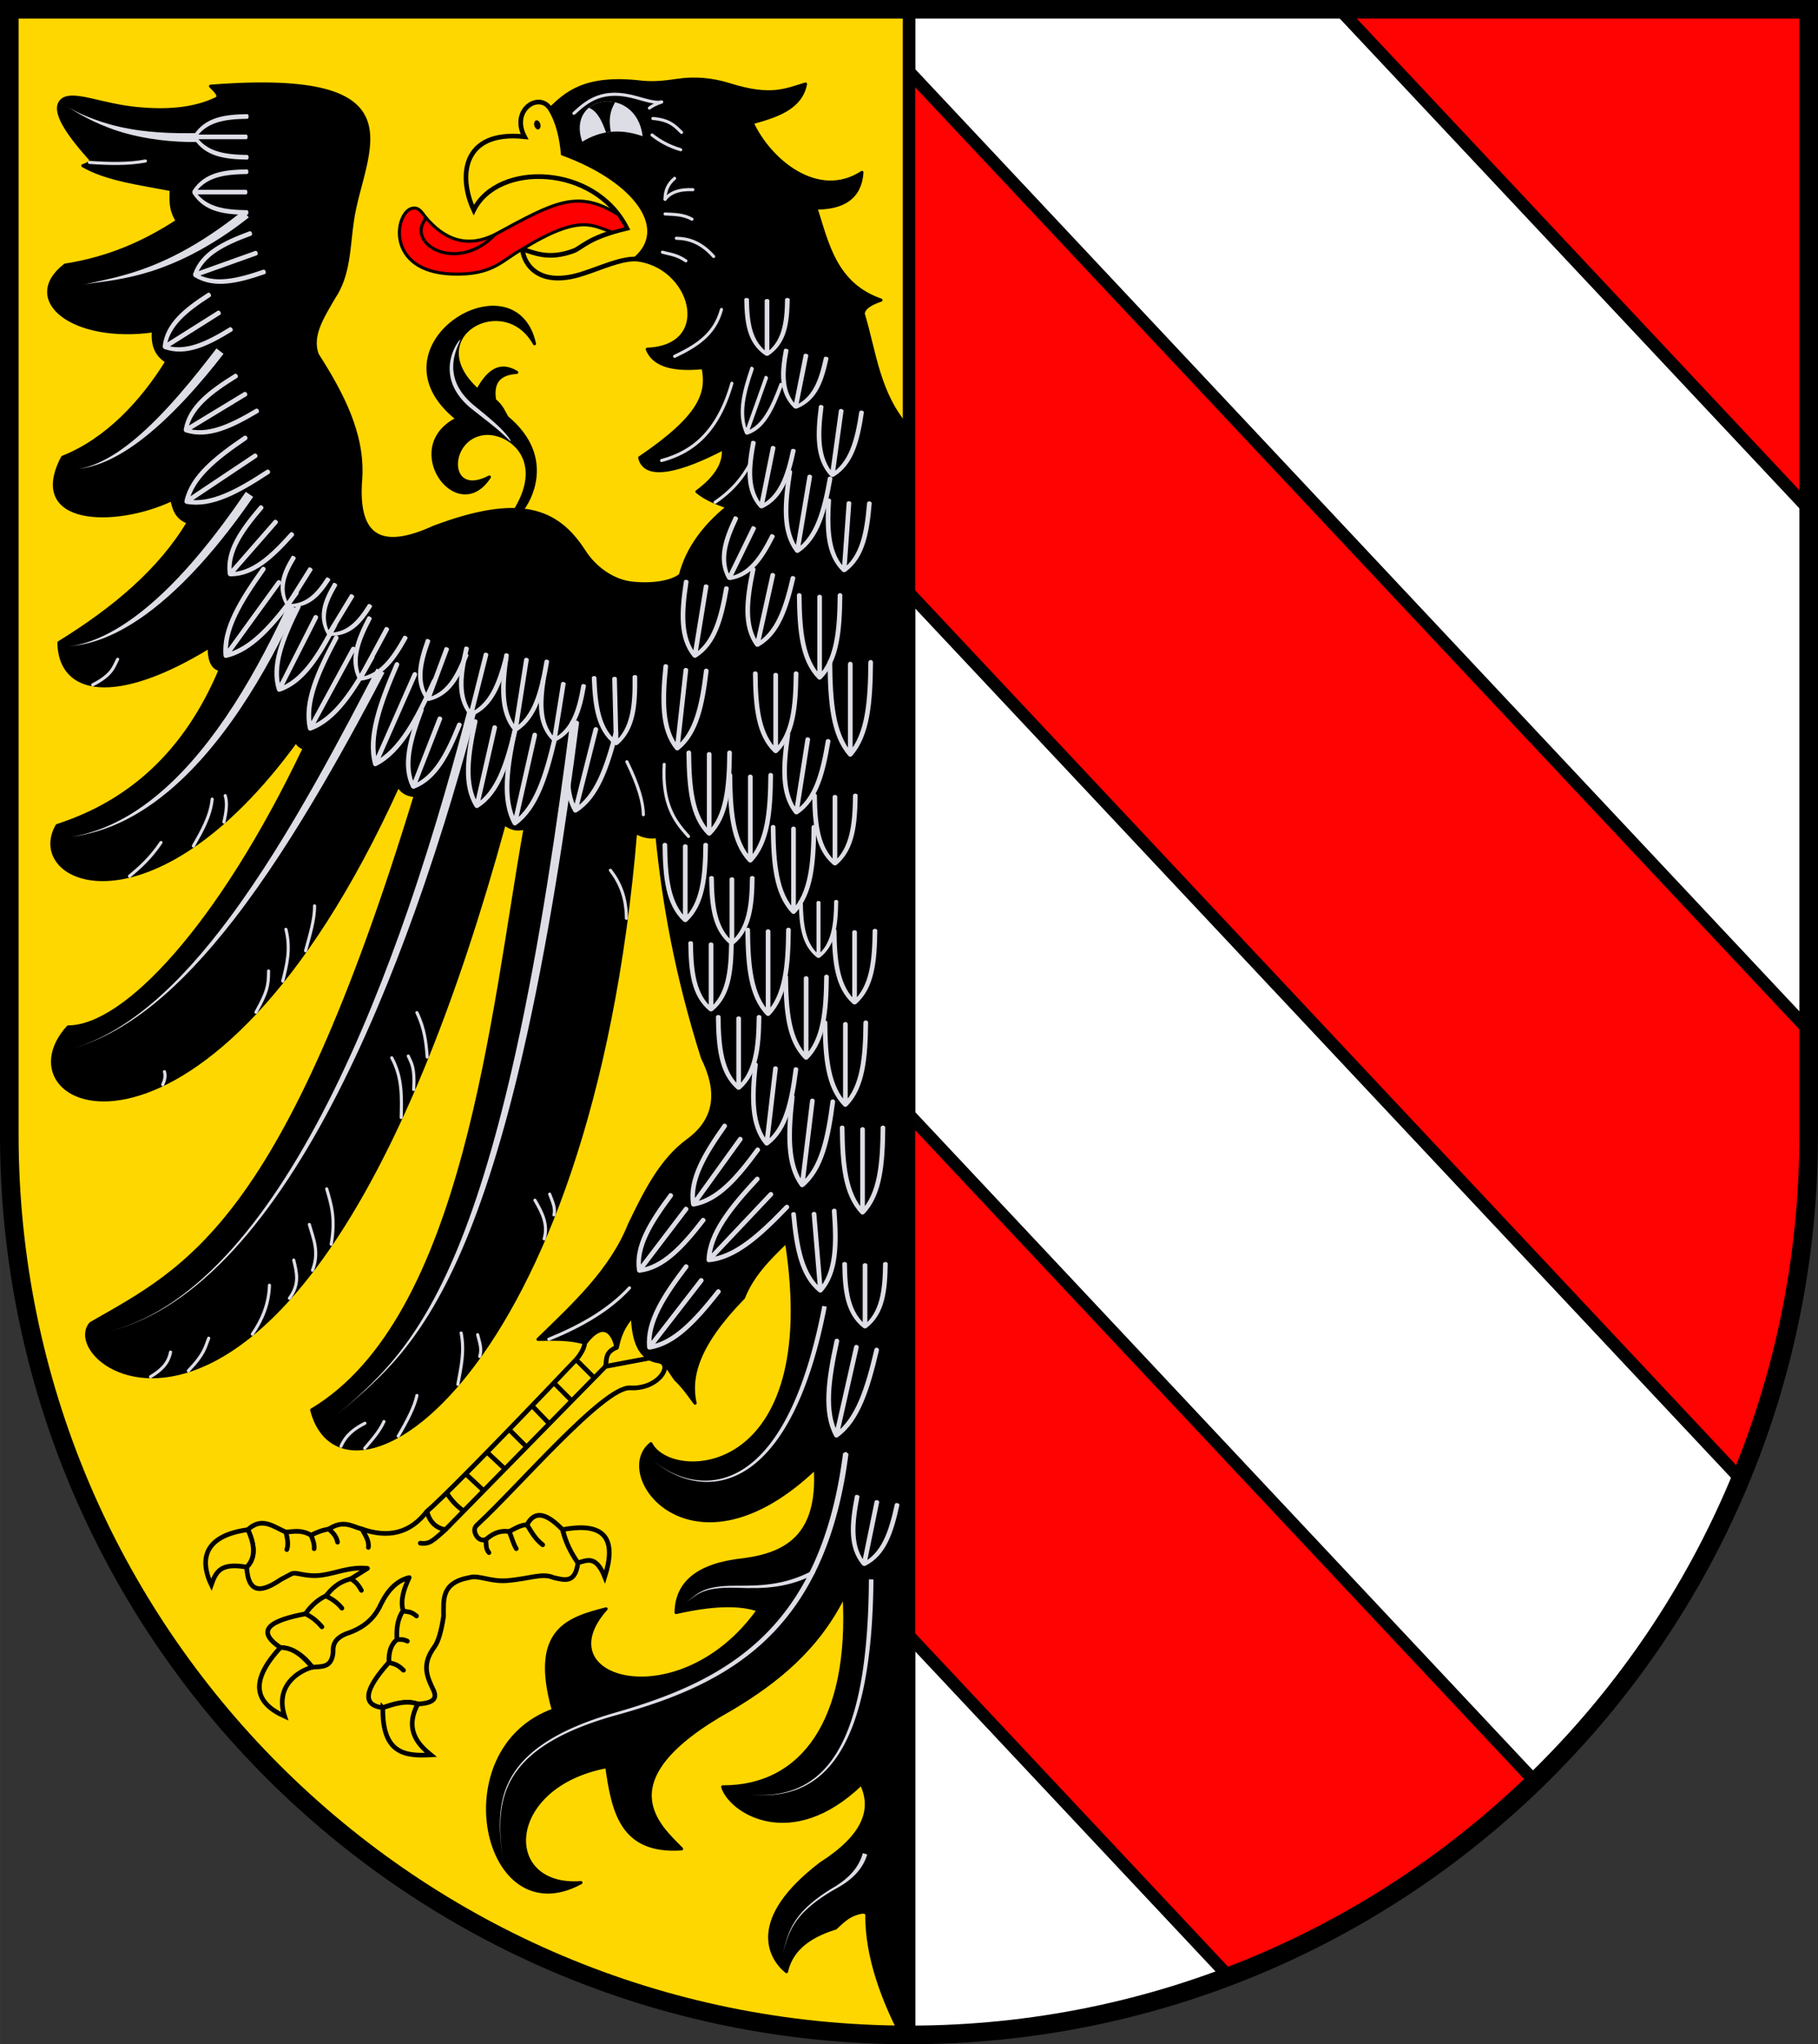 <svg xmlns="http://www.w3.org/2000/svg" width="586.318" height="658.847" viewBox="0 0 586.314 658.849"><rect x="0" y="0" width="586.314" height="658.849" fill="#333333" stroke="none"/><defs><clipPath id="c"><path d="m201.46-211.6 198.63-211.52 264.4 248.29c116.86 109.74 122.64 293.28 12.896 410.15z" style="fill:none;stroke-width:4;stroke:#000"/></clipPath><clipPath id="b"><path d="m201.46-211.6 198.63-211.52 264.4 248.29c116.86 109.74 122.64 293.28 12.896 410.15z" style="fill:none;stroke-width:4;stroke:#000"/></clipPath><clipPath id="a"><path d="m201.46-211.6 198.63-211.52 264.4 248.29c116.86 109.74 122.64 293.28 12.896 410.15z" style="fill:none;stroke-width:4;stroke:#000"/></clipPath></defs><g transform="translate(.996 .98)"><path d="M292.16 654.88c160.32 0 290.16-129.85 290.16-290.17V2.01H292.16z" style="fill:#fff;stroke-width:4;stroke:#000"/><path d="M-28.784-427.82h547.16v115h-547.16z" clip-path="url(#a)" style="fill:red;opacity:.99;stroke-linecap:round;stroke-linejoin:round;stroke-width:4;stroke:#000" transform="rotate(46.8)"/><path d="M216.11-197.85h547.16v115H216.11z" clip-path="url(#b)" style="fill:red;opacity:.99;stroke-linecap:round;stroke-linejoin:round;stroke-width:4;stroke:#000" transform="rotate(46.8)"/><path d="M461.15 32.26h547.16v115H461.15z" clip-path="url(#c)" style="fill:red;opacity:.99;stroke-linecap:round;stroke-linejoin:round;stroke-width:4;stroke:#000" transform="rotate(46.8)"/><path d="M292.16 654.88C131.84 654.88 2 525.03 2 364.71V2.01h290.16z" style="fill:gold;stroke-width:4;stroke:#000"/><path d="M292.16 137.1c-9.942-10.877-11.04-24.804-14.777-36.998.318-2.134 2.84-3.324 5.738-4.353-14.575-5.088-17.196-17.749-20.972-29.677 8.781.01 14.257-3.285 14.839-11.475-14.07 9.182-29.728-3.686-35.415-16.026 8.072-2.208 15.732-4.762 17.213-12.464-6.085 1.761-10.941 4.516-24.533.198-5.606-1.755-11.273-2.213-16.817-1.385-4.515.675-7.87.944-11.475.594-18.594-2.226-24.51 3.805-29.537 8.545 2.728 4.981 4.078 9.094 4.212 14.405 34.788 13.334 28.977 30.396 22.95 34.228 18.631 1.419 26.158 28.02 4.155 28.886 1.805 4.497 6.892 7.024 18.004 5.936 1.681 8.227-.671 15.642-20.436 29.046 1.734 7.333 13.44 4.104 26.965-2.93.44 4.617-2.232 9.233-8.507 13.85 2.445 2.074 5.962 3.613 9.892 4.945-7.493 6.113-12.958 13.24-15.234 21.961-2.715 2.219-8.9 3.324-15.63 2.572-5.948-.664-11.823-4.669-15.432-10.288-8.722-13.577-20.856-18.117-48.473-7.716-15.789 7.227-25.258 4.503-23.544-15.828.872-14.353-6.076-27.37-14.047-39.869-2.248-6.1 1.823-12.199 5.342-18.298 5.023-7.413 4.728-16.274 6.051-25.069 3.36-22.322 23.302-48.476-45.795-43.083 1.116 1.138 3.541 3.194 1.757 4.05-7.68 3.682-16.812 3.967-25.325 3.165-11.454-1.079-20.137-5.36-23.947-3.003-3.746 2.571-.419 9.071 8.712 19.226.78.868-1.195 1.838-2.374 2.176 7.628 4.442 18.396 5.742 28.49 7.717-.032 3.165-.49 6.21 1.979 10.09-10.276 6.703-21.84 12.004-36.206 14.245-14.37 11.17 2.448 24.81 28.49 21.17-.317 4.1.58 7.65 4.352 9.892-8.116 13.116-19.599 25.355-33.634 30.864-11.436 21.727 16.873 22.314 35.217 13.652.706 2.918 1.364 5.857 5.342 7.32-9.182 15.396-24.004 27.85-41.746 38.778.29 16.695 18.434 19.821 48.473 1.385-.052 4.92 1.381 6.866 3.562 7.32-11.3 26.897-29.395 42.75-52.628 50.255-10.544 18.42 30.423 36.842 77.16-27.303.304.791.464 1.582 2.573 2.374-27.511 57.676-58.028 89.852-76.172 89.823-24.4 26.982 44.725 58.129 106.44-77.755 1.278 2.19 3.207 3.082 5.54 3.165-42.188 138.06-73.256 152.21-104.66 170.15-12.885 14.547 69.174 73.123 133.35-161.05 2.92 2.16 4.837 1.808 6.726 1.385-10.587 59.262-19.18 157.93-68.85 187.56 10.07 38.844 89.728-9.656 104.46-186.18 2.073 1.166 4.324 1.799 6.924 1.385 2.154 21.47 6.18 44.5 14.64 71.226 5.262 10.614 4.748 19.785-4.748 26.71-8.647 6.313-13.76 16.664-18.796 27.105-5.918 14.82-17.95 25.75-29.479 36.998 5.173-.085 10.376-.263 15.037 1.187 1.361-1.367 3-4.709 6.925-4.154 2.102.296 2.706 3.23 3.364 5.54.952-3.976 2.298-7.755 5.342-10.685.961 9.24 1.891 13.992 8.111 15.037 1.791.301 1.927.598 5.54 5.936 1.296 1.268 2.473 2.347 6.331 7.716-1.855-8.473.693-18.735 15.63-34.03 2.917-7.361 8.352-12.708 13.85-18.004 11.941 77.006-37.166 78.001-43.726 65.092-12.892 10.247 13.56 45.444 53.024 7.914 1.35 21.707-9.322 27.659-23.148 29.479-14.924 1.563-21.608 7.54-21.763 17.015 11.086-2.513 20.171-3.024 26.512-.791-25.184 35.24-69.698 22.669-49.067-.396-12.33 3.145-24.29 6.792-17.015 32.645-35.402 12.694-22.396 72.683 8.903 55.596-25.905 1.941-25.084-31.076 8.31-37.393 2.051 14.127 4.537 27.87 24.138 26.512-6.884-7.087-25.413-22.111 16.026-45.11 14.712-8.765 27.98-19.454 36.404-36.602 2.252 40.1-13.34 61.82-39.174 61.729 2.358 7.872 21.976 20.918 44.714-.99 4.05 8.327.816 16.868-13.058 25.72-23.618 18.034-16.547 30.39-11.08 34.822 1.369-6.148 6.028-11.062 15.828-14.047 2.116-1.969 3.96-3.866 6.925-4.749 1.772-.527 2.207-.483 3.165 0-.247 14.377 5.715 28.828 11.075 39.171h2.515z" style="fill:#000;stroke-linejoin:round;stroke-width:1px;stroke:#000"/><path d="M186.77 44.705c-5.31-15.477 17.469-18.44 19.488-1.78-7.804-2.75-14.053-1.525-19.488 1.78" style="fill:#dddde6"/><path d="M197.39 31.981c-2.101 3.62-1.917 6.374-1.406 9.525l-1.522.209c-1.325-3.599-2.67-6.755-5.538-7.983 1.763-1.484 5.104-2.644 8.466-1.75" style="fill:#000"/><g style="fill:gold;stroke-width:1.5"><path d="M184.79 437.24c-27.619 29.043-44.356 45.856-48.077 48.869-5.369 7.049-12.438 8.712-20.972 5.738-3.244-.846-5.962-3.095-10.684 0-2.22.352-4.042 1.102-5.738 1.978-3.072-1.805-5.542-1.198-8.111-.99-3.967-1.726-7.801-5.05-12.267-.79 2.096 4.69 2.758 8.952-.396 12.068.558 9.158 5.29 7.878 11.08 3.957l3.363-1.78c1.535-.813 4.512 1.16 9.893.396 4.523-.643 8.985-2.743 14.64-2.177l-5.341 3.364c-4.452 1.147-6.223 3.367-8.112 5.54-2.286.974-4.846 3.193-6.529 5.737-10.877 2.081-16.652 5.127-8.112 10.882 3.969.223 7.375 2.416 10.288 6.331 2.929-.275 6.32.373 6.727-4.946-.222-3.146 1.56-4.688 3.957-5.738 4.666-1.55 8.902-3.958 11.475-9.694 2.276-4.604 5.243-7.596 9.101-8.508-1.675 3.562-2.914 7.123-1.978 10.684-1.908 2.788-2.165 5.988-1.979 9.3-1.968 1.606-2.713 4.13-2.572 7.32-7.862 8.738-8.887 13.815-1.978 14.64 3.759-1.326 7.518-2.453 11.277-1.186 7.82-.386 5.318-3.82 4.352-5.936-1.798-3.94-2.66-7.48.99-12.464 1.26-1.665 2.233-5.062 2.967-9.892.027-5.222-.885-10.808 8.31-12.464 3.022-.922 6.674 1.398 12.069.989 7.196-.546 11.47-2.588 15.037-.99 3.41.735 7.054 2.168 7.914-4.748-2.039-3.171-3.949-6.471-4.946-10.684-4.745-4.895-8.834-6.679-11.475-1.583-1.913.015-3.825 1.142-5.738 2.177-3.492-.457-5.585.95-7.518 2.572-1.528.552-2.617-.373-3.166-1.385-.573-1.058-.912-2.374.594-3.562 12.948-11.96 40.663-44.412 49.067-43.922 9.378.547 14.236-7.93 9.1-8.705-5.908-.892-7.904-6.6-8.111-15.037-2.039 2.443-4.112 4.737-5.342 10.684-.47-3.545-3.773-10.106-10.288-1.385-.085 1.996-2.012 4.545-2.77 5.342z" style="fill:gold;stroke-linejoin:round;stroke-width:1.5;stroke:#000"/><g style="fill:gold;stroke-width:1.5"><g style="fill:gold;stroke-width:1.5"><path d="M134.54 496.39c2.975.45 4.163-.866 8.112-4.353l51.639-52.628 14.21-2.671" style="fill:gold;stroke-linecap:round;stroke-linejoin:round;stroke-width:1.5;stroke:#000"/><path d="M197.85 433.28c-3.9 1.657-3.104 3.985-3.561 6.133m-9.499-2.173 5.865 5.878m-13.005 1.612 5.76 5.772m-12.83 1.598 5.581 5.783m-12.971 1.877 5.626 5.61m-12.746 1.7 5.78 5.396m-12.66 1.584 5.8 5.405m-11.94.715c1.826 2.956 3.652 4.478 5.478 5.878m-11.818.062c.659 3.041 2.643 5.365 5.936 5.936" style="fill:gold;stroke-width:1.5;stroke:#000"/></g><g style="fill:gold;stroke-width:1.5"><g style="fill:gold;stroke-width:1.5"><path d="M91.208 492.83c.475 2 .908 3.988.286 5.623m7.826-4.633c.57 1.451 1.146 2.903.988 4.354m4.752-6.334c1.136 1.11 2.385 2.05 2.805 4.234m7.875-4.234c1.073 1.971 2.408 3.942 2.054 5.913" style="fill:gold;stroke-linecap:round;stroke-width:1.5;stroke:#000"/></g><g style="fill:gold;stroke-width:1.5"><path d="M97.54 519.15c1.628.866 3.292 1.877 5.287 4.212m1.243-9.952c2.088.954 3.851 2.234 5.194 3.933m2.916-9.473c1.032.776 1.99 1.183 3.377 3.737" style="fill:gold;stroke-linecap:round;stroke-width:1.5;stroke:#000"/></g><g style="fill:gold;stroke-width:1.5"><path d="M129 518.16c1.098.544 2.142-.135 4.328 1.703m-6.308 7.597c.968-.03 2.035-.175 3.368.519m-5.938 6.801c1.254.615 2.352.267 4.681 2.572" style="fill:gold;stroke-linecap:round;stroke-width:1.5;stroke:#000"/></g><g style="fill:gold;stroke-width:1.5"><path d="M155.71 495.21c.102 1.935-.04 3.004.981 4.228m6.539-6.808c.925 2.188 1.286 3.952 2.277 5.541m3.453-7.711c1.212 1.865 2.5 4.527 5.073 6.458" style="fill:gold;stroke-linecap:round;stroke-width:1.5;stroke:#000"/></g></g></g><g style="fill:gold;stroke-width:1.5"><path d="M78.942 492.04c-17.128 2.362-14.173 12.801-11.79 17.746 1.57-4.374 3.07-7.133 11.394-5.678 2.893-2.846 2.757-6.993.396-12.069zm10.486 37.99c-10.163 10.99-8.218 17.867 1.368 22.149-3.21-9.776 4.38-14.564 8.92-15.818-2.903-3.358-5.956-6.362-10.288-6.331zm33.042 19.39c-.25 14.946 7.291 15.664 15.473 15.211-3.525-2.885-8.815-7.787-4.196-16.398-3.708-1.336-7.493-.061-11.277 1.187zm62.91-46.7c2.886-.735 5.772-2.605 8.657 4.544 3.788-11.838.498-17.925-13.604-15.228.614 1.984 1.4 5.633 4.946 10.684z" style="fill:gold;stroke-width:1.5;stroke:#000"/></g></g><path d="M167.31 163.39c1.965-2.305 10.939-16.679-4.746-29.796-.985-1.472-1.552-3.572-4.057-5.596-1.013-6.376 2.1-8.626 7.135-8.954-4.088-2.456-8.241-2.297-12.591 5.736-19.13-17.27 8.521-32.623 18.327-14.969-6.304-28.492-54.273.91-24.902 24.203-18.394 9.131.03 34.67 10.353 18.747-13.891 7.297-13.831-12.495-1.814-13.986 7.802-.967 20.35 7.897 10.265 24.476.654-.02 1.088.006 2.03.14z" style="fill:#000;stroke-linejoin:round;stroke-width:1px;stroke:#000"/><path d="M147.4 108.51c.068.037-.073.414-.348 1.055-.183.423-.451 1.039-.708 1.726-.466 1.246-1.013 3.023-1.143 5.05a13.74 13.74 0 0 0 1.13 6.41c.653 1.491 1.586 2.907 2.767 4.253a25 25 0 0 0 2.973 2.85c3.163 2.581 5.309 4.314 7.526 6.394 2.926 2.745 4.283 4.874 4.132 4.997s-1.77-1.76-4.786-4.254c-2.067-1.71-4.75-3.753-7.707-6.1a23.6 23.6 0 0 1-3.165-2.99c-1.256-1.441-2.252-2.99-2.948-4.63a14.1 14.1 0 0 1-1.012-7.028 15.7 15.7 0 0 1 2.556-6.89c.41-.599.665-.88.733-.843" style="fill:#dddde6"/><g style="stroke-width:1.179;stroke:#dddde6"><path d="M266.65 212.5c.108 12.68.944 23.296 6.575 29.659M279.8 212.5c-.108 12.68-.944 23.296-6.575 29.659m.005-.909v-28.187" style="fill:none;stroke-linecap:round;stroke-width:1.5;stroke:#dddde6" transform="rotate(-1.44 2793.026 3210.654) scale(1 .72)"/></g><g style="stroke-width:1.039;stroke:#dddde6"><path d="M266.65 212.5c.108 12.68.944 23.296 6.575 29.659M279.8 212.5c-.108 12.68-.944 23.296-6.575 29.659m.005-.909v-28.187" style="fill:none;stroke-linecap:round;stroke-width:1.5;stroke:#dddde6" transform="rotate(14.18 85.18 -114.087) scale(1 .927)"/></g><g style="stroke:#dddde6"><path d="M266.65 212.5c.108 12.68.944 23.296 6.575 29.659M279.8 212.5c-.108 12.68-.944 23.296-6.575 29.659m.005-.909v-28.187" style="fill:none;stroke-linecap:round;stroke-width:1.5;stroke:#dddde6" transform="rotate(12.713 119.75 -232.3)"/></g><g style="stroke-width:1.255;stroke:#dddde6"><path d="M266.65 212.5c.108 12.68.944 23.296 6.575 29.659M279.8 212.5c-.108 12.68-.944 23.296-6.575 29.659m.005-.909v-28.187" style="fill:none;stroke-linecap:round;stroke-width:1.5;stroke:#dddde6" transform="rotate(9.14 -298.541 -401.553) scale(1 .635)"/></g><g style="stroke-width:1.127;stroke:#dddde6"><path d="M266.65 212.5c.108 12.68.944 23.296 6.575 29.659M279.8 212.5c-.108 12.68-.944 23.296-6.575 29.659m.005-.909v-28.187" style="fill:none;stroke-linecap:round;stroke-width:1.5;stroke:#dddde6" transform="matrix(.988 .155 -.122 .777 -75.176 3.725)"/></g><g style="stroke-width:1.207;stroke:#dddde6"><path d="M266.65 212.5c.108 12.68.944 23.296 6.575 29.659M279.8 212.5c-.108 12.68-.944 23.296-6.575 29.659m.005-.909v-28.187" style="fill:none;stroke-linecap:round;stroke-width:1.5;stroke:#dddde6" transform="rotate(14.146 -42.44 -295.35) scale(1 .686)"/></g><g style="stroke-width:1.291;stroke:#dddde6"><path d="M266.65 212.5c.108 12.68.944 23.296 6.575 29.659M279.8 212.5c-.108 12.68-.944 23.296-6.575 29.659m.005-.909v-28.187" style="fill:none;stroke-linecap:round;stroke-width:1.5;stroke:#dddde6" transform="rotate(20.46 -14.174 -192.59) scale(1 .6)"/></g><g style="stroke-width:1.058;stroke:#dddde6"><path d="M266.65 212.5c.108 12.68.944 23.296 6.575 29.659M279.8 212.5c-.108 12.68-.944 23.296-6.575 29.659m.005-.909v-28.187" style="fill:none;stroke-linecap:round;stroke-width:1.5;stroke:#dddde6" transform="rotate(12.851 24.174 -297.264) scale(1 .893)"/></g><g style="stroke-width:1.109;stroke:#dddde6"><path d="M266.65 212.5c.108 12.68.944 23.296 6.575 29.659M279.8 212.5c-.108 12.68-.944 23.296-6.575 29.659m.005-.909v-28.187" style="fill:none;stroke-linecap:round;stroke-width:1.5;stroke:#dddde6" transform="rotate(21.358 54.98 -149) scale(1 .813)"/></g><g style="stroke-width:.962;stroke:#dddde6"><path d="M266.65 212.5c.108 12.68.944 23.296 6.575 29.659M279.8 212.5c-.108 12.68-.944 23.296-6.575 29.659m.005-.909v-28.187" style="fill:none;stroke-linecap:round;stroke-width:1.5;stroke:#dddde6" transform="matrix(.915 .403 -.436 .988 -24.346 -104.18)"/></g><g style="stroke:#dddde6"><path d="M266.65 212.5c.108 12.68.944 23.296 6.575 29.659M279.8 212.5c-.108 12.68-.944 23.296-6.575 29.659m.005-.909v-28.187" style="fill:none;stroke-linecap:round;stroke-width:1.5;stroke:#dddde6" transform="rotate(28.527 202.66 -104.62)"/></g><g style="stroke-width:1.054;stroke:#dddde6"><path d="M266.65 212.5c.108 12.68.944 23.296 6.575 29.659M279.8 212.5c-.108 12.68-.944 23.296-6.575 29.659m.005-.909v-28.187" style="fill:none;stroke-linecap:round;stroke-width:1.5;stroke:#dddde6" transform="rotate(26.902 174.13 -165.474) scale(1 .9)"/></g><g style="stroke-width:1.257;stroke:#dddde6"><path d="M266.65 212.5c.108 12.68.944 23.296 6.575 29.659M279.8 212.5c-.108 12.68-.944 23.296-6.575 29.659m.005-.909v-28.187" style="fill:none;stroke-linecap:round;stroke-width:1.5;stroke:#dddde6" transform="rotate(28.353 66.32 -127.52) scale(1 .633)"/></g><g style="stroke-width:1.415;stroke:#dddde6"><path d="M266.65 212.5c.108 12.68.944 23.296 6.575 29.659M279.8 212.5c-.108 12.68-.944 23.296-6.575 29.659m.005-.909v-28.187" style="fill:none;stroke-linecap:round;stroke-width:1.5;stroke:#dddde6" transform="rotate(31.275 41.984 -138.208) scale(1 .5)"/></g><g style="stroke-width:1.444;stroke:#dddde6"><path d="M266.65 212.5c.108 12.68.944 23.296 6.575 29.659M279.8 212.5c-.108 12.68-.944 23.296-6.575 29.659m.005-.909v-28.187" style="fill:none;stroke-linecap:round;stroke-width:1.5;stroke:#dddde6" transform="matrix(.847 .531 -.255 .406 -77.94 -49.222)"/></g><g style="stroke:#dddde6"><path d="M266.65 212.5c.108 12.68.944 23.296 6.575 29.659M279.8 212.5c-.108 12.68-.944 23.296-6.575 29.659m.005-.909v-28.187" style="fill:none;stroke-linecap:round;stroke-width:1.5;stroke:#dddde6" transform="rotate(35.936 221.63 -84.251)"/></g><g style="stroke-width:1.137;stroke:#dddde6"><path d="M266.65 212.5c.108 12.68.944 23.296 6.575 29.659M279.8 212.5c-.108 12.68-.944 23.296-6.575 29.659m.005-.909v-28.187" style="fill:none;stroke-linecap:round;stroke-width:1.5;stroke:#dddde6" transform="matrix(.752 .659 -.509 .582 -9.078 -136.87)"/></g><g style="stroke-width:1.045;stroke:#dddde6"><path d="M266.65 212.5c.108 12.68.944 23.296 6.575 29.659M279.8 212.5c-.108 12.68-.944 23.296-6.575 29.659m.005-.909v-28.187" style="fill:none;stroke-linecap:round;stroke-width:1.5;stroke:#dddde6" transform="rotate(56.28 223.124 -8.959) scale(1 .915)"/></g><g style="stroke-width:1.137;stroke:#dddde6"><path d="M266.65 212.5c.108 12.68.944 23.296 6.575 29.659M279.8 212.5c-.108 12.68-.944 23.296-6.575 29.659m.005-.909v-28.187" style="fill:none;stroke-linecap:round;stroke-width:1.5;stroke:#dddde6" transform="rotate(58.77 210.01 -27.876) scale(1 .773)"/></g><g style="stroke-width:1.184;stroke:#dddde6"><path d="M266.65 212.5c.108 12.68.944 23.296 6.575 29.659M279.8 212.5c-.108 12.68-.944 23.296-6.575 29.659m.005-.909v-28.187" style="fill:none;stroke-linecap:round;stroke-width:1.5;stroke:#dddde6" transform="matrix(.533 .846 -.603 .38 52.46 -212.3)"/></g><g style="stroke-width:1.179;stroke:#dddde6"><path d="M266.65 212.5c.108 12.68.944 23.296 6.575 29.659M279.8 212.5c-.108 12.68-.944 23.296-6.575 29.659m.005-.909v-28.187" style="fill:none;stroke-linecap:round;stroke-width:1.5;stroke:#dddde6" transform="rotate(70.345 229.056 -18.987) scale(1 .72)"/></g><g style="stroke-width:1.313;stroke:#dddde6"><path d="M266.65 212.5c.108 12.68.944 23.296 6.575 29.659M279.8 212.5c-.108 12.68-.944 23.296-6.575 29.659m.005-.909v-28.187" style="fill:none;stroke-linecap:round;stroke-width:1.5;stroke:#dddde6" transform="matrix(0 1 -.58 0 201.92 -212.29)"/></g><g style="stroke-width:1.321;stroke:#dddde6"><path d="M266.65 212.5c.108 12.68.944 23.296 6.575 29.659M279.8 212.5c-.108 12.68-.944 23.296-6.575 29.659m.005-.909v-28.187" style="fill:none;stroke-linecap:round;stroke-width:1.5;stroke:#dddde6" transform="matrix(0 1 -.573 0 200.51 -230.09)"/></g><g style="stroke-width:1.087;stroke:#dddde6"><path d="M266.65 212.5c.108 12.68.944 23.296 6.575 29.659M279.8 212.5c-.108 12.68-.944 23.296-6.575 29.659m.005-.909v-28.187" style="fill:none;stroke-linecap:round;stroke-width:1.5;stroke:#dddde6" transform="matrix(1 0 0 .846 -24.063 36.263)"/></g><g style="stroke-width:1.294;stroke:#dddde6"><path d="M266.65 212.5c.108 12.68.944 23.296 6.575 29.659M279.8 212.5c-.108 12.68-.944 23.296-6.575 29.659m.005-.909v-28.187" style="fill:none;stroke-linecap:round;stroke-width:1.5;stroke:#dddde6" transform="matrix(1 0 0 .598 -26.861 -31.568)"/></g><g style="stroke-width:1.304;stroke:#dddde6"><path d="M266.65 212.5c.108 12.68.944 23.296 6.575 29.659M279.8 212.5c-.108 12.68-.944 23.296-6.575 29.659m.005-.909v-28.187" style="fill:none;stroke-linecap:round;stroke-width:1.5;stroke:#dddde6" transform="rotate(11.317 325.58 47.282) scale(1 .588)"/></g><g style="stroke-width:1.38;stroke:#dddde6"><path d="M266.65 212.5c.108 12.68.944 23.296 6.575 29.659M279.8 212.5c-.108 12.68-.944 23.296-6.575 29.659m.005-.909v-28.187" style="fill:none;stroke-linecap:round;stroke-width:1.5;stroke:#dddde6" transform="matrix(.714 .396 -.219 .614 97.701 -118.31)"/></g><g style="stroke-width:1.177;stroke:#dddde6"><path d="M266.65 212.5c.108 12.68.944 23.296 6.575 29.659M279.8 212.5c-.108 12.68-.944 23.296-6.575 29.659m.005-.909v-28.187" style="fill:none;stroke-linecap:round;stroke-width:1.5;stroke:#dddde6" transform="rotate(7.893 434.403 121.358) scale(1 .722)"/></g><g style="stroke-width:1.156;stroke:#dddde6"><path d="M266.65 212.5c.108 12.68.944 23.296 6.575 29.659M279.8 212.5c-.108 12.68-.944 23.296-6.575 29.659m.005-.909v-28.187" style="fill:none;stroke-linecap:round;stroke-width:1.5;stroke:#dddde6" transform="rotate(4.119 251.48 154.43) scale(1 .749)"/></g><g style="stroke-width:1.222;stroke:#dddde6"><path d="M266.65 212.5c.108 12.68.944 23.296 6.575 29.659M279.8 212.5c-.108 12.68-.944 23.296-6.575 29.659m.005-.909v-28.187" style="fill:none;stroke-linecap:round;stroke-width:1.5;stroke:#dddde6" transform="matrix(.98 .197 -.132 .656 8.716 -50.324)"/></g><g style="stroke-width:1.095;stroke:#dddde6"><path d="M266.65 212.5c.108 12.68.944 23.296 6.575 29.659M279.8 212.5c-.108 12.68-.944 23.296-6.575 29.659m.005-.909v-28.187" style="fill:none;stroke-linecap:round;stroke-width:1.5;stroke:#dddde6" transform="rotate(9.521 418.442 86.74) scale(1 .835)"/></g><g style="stroke-width:1.267;stroke:#dddde6"><path d="M266.65 212.5c.108 12.68.944 23.296 6.575 29.659M279.8 212.5c-.108 12.68-.944 23.296-6.575 29.659m.005-.909v-28.187" style="fill:none;stroke-linecap:round;stroke-width:1.5;stroke:#dddde6" transform="rotate(25.998 178.782 83.52) scale(1 .623)"/></g><g style="stroke-width:1.058;stroke:#dddde6"><path d="M266.65 212.5c.108 12.68.944 23.296 6.575 29.659M279.8 212.5c-.108 12.68-.944 23.296-6.575 29.659m.005-.909v-28.187" style="fill:none;stroke-linecap:round;stroke-width:1.5;stroke:#dddde6" transform="matrix(1 0 0 .894 -9.892 .9)"/></g><g style="stroke-width:1.122;stroke:#dddde6"><path d="M266.65 212.5c.108 12.68.944 23.296 6.575 29.659M279.8 212.5c-.108 12.68-.944 23.296-6.575 29.659m.005-.909v-28.187" style="fill:none;stroke-linecap:round;stroke-width:1.5;stroke:#dddde6" transform="matrix(.976 .217 -.172 .776 18.212 -40.33)"/></g><g style="stroke-width:1.131;stroke:#dddde6"><path d="M266.65 212.5c.108 12.68.944 23.296 6.575 29.659M279.8 212.5c-.108 12.68-.944 23.296-6.575 29.659m.005-.909v-28.187" style="fill:none;stroke-linecap:round;stroke-width:1.5;stroke:#dddde6" transform="rotate(9.22 117.564 -111.04) scale(1 .782)"/></g><g style="stroke-width:1.069;stroke:#dddde6"><path d="M266.65 212.5c.108 12.68.944 23.296 6.575 29.659M279.8 212.5c-.108 12.68-.944 23.296-6.575 29.659m.005-.909v-28.187" style="fill:none;stroke-linecap:round;stroke-width:1.5;stroke:#dddde6" transform="rotate(6.317 -13.638 -279.899) scale(1 .874)"/></g><g style="stroke-width:1.103;stroke:#dddde6"><path d="M266.65 212.5c.108 12.68.944 23.296 6.575 29.659M279.8 212.5c-.108 12.68-.944 23.296-6.575 29.659m.005-.909v-28.187" style="fill:none;stroke-linecap:round;stroke-width:1.5;stroke:#dddde6" transform="matrix(.988 .155 -.127 .811 16.626 22.142)"/></g><g style="stroke-width:1.161;stroke:#dddde6"><path d="M266.65 212.5c.108 12.68.944 23.296 6.575 29.659M279.8 212.5c-.108 12.68-.944 23.296-6.575 29.659m.005-.909v-28.187" style="fill:none;stroke-linecap:round;stroke-width:1.5;stroke:#dddde6" transform="matrix(1 0 0 .742 -4.946 97.695)"/></g><g style="stroke-width:1.131;stroke:#dddde6"><path d="M266.65 212.5c.108 12.68.944 23.296 6.575 29.659M279.8 212.5c-.108 12.68-.944 23.296-6.575 29.659m.005-.909v-28.187" style="fill:none;stroke-linecap:round;stroke-width:1.5;stroke:#dddde6" transform="matrix(1 0 0 .782 1.385 132.8)"/></g><g style="stroke-width:1.065;stroke:#dddde6"><path d="M266.65 212.5c.108 12.68.944 23.296 6.575 29.659M279.8 212.5c-.108 12.68-.944 23.296-6.575 29.659m.005-.909v-28.187" style="fill:none;stroke-linecap:round;stroke-width:1.5;stroke:#dddde6" transform="matrix(1 0 0 .881 -45.505 54.359)"/></g><g style="stroke-width:1.038;stroke:#dddde6"><path d="M266.65 212.5c.108 12.68.944 23.296 6.575 29.659M279.8 212.5c-.108 12.68-.944 23.296-6.575 29.659m.005-.909v-28.187" style="fill:none;stroke-linecap:round;stroke-width:1.5;stroke:#dddde6" transform="matrix(1 0 0 .927 -32.249 51.85)"/></g><g style="stroke-width:1.043;stroke:#dddde6"><path d="M266.65 212.5c.108 12.68.944 23.296 6.575 29.659M279.8 212.5c-.108 12.68-.944 23.296-6.575 29.659m.005-.909v-28.187" style="fill:none;stroke-linecap:round;stroke-width:1.5;stroke:#dddde6" transform="matrix(1 0 0 .92 -18.31 70.1)"/></g><g style="stroke-width:1.066;stroke:#dddde6"><path d="M266.65 212.5c.108 12.68.944 23.296 6.575 29.659M279.8 212.5c-.108 12.68-.944 23.296-6.575 29.659m.005-.909v-28.187" style="fill:none;stroke-linecap:round;stroke-width:1.5;stroke:#dddde6" transform="matrix(1 0 0 .88 -14.245 126.81)"/></g><g style="stroke-width:1.184;stroke:#dddde6"><path d="M266.65 212.5c.108 12.68.944 23.296 6.575 29.659M279.8 212.5c-.108 12.68-.944 23.296-6.575 29.659m.005-.909v-28.187" style="fill:none;stroke-linecap:round;stroke-width:1.5;stroke:#dddde6" transform="matrix(1 0 0 .713 -38.185 130.4)"/></g><g style="stroke-width:1.174;stroke:#dddde6"><path d="M266.65 212.5c.108 12.68.944 23.296 6.575 29.659M279.8 212.5c-.108 12.68-.944 23.296-6.575 29.659m.005-.909v-28.187" style="fill:none;stroke-linecap:round;stroke-width:1.5;stroke:#dddde6" transform="matrix(1 0 0 .726 -44.912 148.64)"/></g><g style="stroke-width:1.046;stroke:#dddde6"><path d="M266.65 212.5c.108 12.68.944 23.296 6.575 29.659M279.8 212.5c-.108 12.68-.944 23.296-6.575 29.659m.005-.909v-28.187" style="fill:none;stroke-linecap:round;stroke-width:1.5;stroke:#dddde6" transform="matrix(1 0 0 .913 -26.512 104.69)"/></g><g style="stroke-width:1.386;stroke:#dddde6"><path d="M266.65 212.5c.108 12.68.944 23.296 6.575 29.659M279.8 212.5c-.108 12.68-.944 23.296-6.575 29.659m.005-.909v-28.187" style="fill:none;stroke-linecap:round;stroke-width:1.5;stroke:#dddde6" transform="matrix(.868 0 0 .6 25.814 162.02)"/></g><g style="stroke-width:1.058;stroke:#dddde6"><path d="M266.65 212.5c.108 12.68.944 23.296 6.575 29.659M279.8 212.5c-.108 12.68-.944 23.296-6.575 29.659m.005-.909v-28.187" style="fill:none;stroke-linecap:round;stroke-width:1.5;stroke:#dddde6" transform="matrix(1 0 0 .893 -1.583 138.82)"/></g><g style="stroke-width:1.104;stroke:#dddde6"><path d="M266.65 212.5c.108 12.68.944 23.296 6.575 29.659M279.8 212.5c-.108 12.68-.944 23.296-6.575 29.659m.005-.909v-28.187" style="fill:none;stroke-linecap:round;stroke-width:1.5;stroke:#dddde6" transform="matrix(1 0 0 .82 -53.221 97.035)"/></g><g style="stroke-width:1.137;stroke:#dddde6"><path d="M266.65 212.5c.108 12.68.944 23.296 6.575 29.659M279.8 212.5c-.108 12.68-.944 23.296-6.575 29.659m.005-.909v-28.187" style="fill:none;stroke-linecap:round;stroke-width:1.5;stroke:#dddde6" transform="matrix(1 0 0 .773 -36.009 162.49)"/></g><g style="stroke-width:1.043;stroke:#dddde6"><path d="M266.65 212.5c.108 12.68.944 23.296 6.575 29.659M279.8 212.5c-.108 12.68-.944 23.296-6.575 29.659m.005-.909v-28.187" style="fill:none;stroke-linecap:round;stroke-width:1.5;stroke:#dddde6" transform="matrix(1 0 0 .92 3.957 166.98)"/></g><g style="stroke-width:1.091;stroke:#dddde6"><path d="M266.65 212.5c.108 12.68.944 23.296 6.575 29.659M279.8 212.5c-.108 12.68-.944 23.296-6.575 29.659m.005-.909v-28.187" style="fill:none;stroke-linecap:round;stroke-width:1.5;stroke:#dddde6" transform="rotate(6.683 -1146.314 54.643) scale(1 .84)"/></g><g style="stroke-width:1.031;stroke:#dddde6"><path d="M266.65 212.5c.108 12.68.944 23.296 6.575 29.659M279.8 212.5c-.108 12.68-.944 23.296-6.575 29.659m.005-.909v-28.187" style="fill:none;stroke-linecap:round;stroke-width:1.5;stroke:#dddde6" transform="rotate(6.928 -1001.038 175.998) scale(1 .94)"/></g><g style="stroke-width:1.058;stroke:#dddde6"><path d="M266.65 212.5c.108 12.68.944 23.296 6.575 29.659M279.8 212.5c-.108 12.68-.944 23.296-6.575 29.659m.005-.909v-28.187" style="fill:none;stroke-linecap:round;stroke-width:1.5;stroke:#dddde6" transform="rotate(35.785 -16.851 223.294) scale(1 .893)"/></g><g style="stroke:#dddde6"><path d="M266.65 212.5c.108 12.68.944 23.296 6.575 29.659M279.8 212.5c-.108 12.68-.944 23.296-6.575 29.659m.005-.909v-28.187" style="fill:none;stroke-linecap:round;stroke-width:1.5;stroke:#dddde6" transform="rotate(43.399 45.708 266.32)"/></g><g style="stroke-width:1.078;stroke:#dddde6"><path d="M266.65 212.5c.108 12.68.944 23.296 6.575 29.659M279.8 212.5c-.108 12.68-.944 23.296-6.575 29.659m.005-.909v-28.187" style="fill:none;stroke-linecap:round;stroke-width:1.5;stroke:#dddde6" transform="rotate(37.27 -57.775 207.457) scale(1 .86)"/></g><g style="stroke-width:1.031;stroke:#dddde6"><path d="M266.65 212.5c.108 12.68.944 23.296 6.575 29.659M279.8 212.5c-.108 12.68-.944 23.296-6.575 29.659m.005-.909v-28.187" style="fill:none;stroke-linecap:round;stroke-width:1.5;stroke:#dddde6" transform="rotate(37.764 -59.82 235.74) scale(1 .94)"/></g><g style="stroke-width:1.207;stroke:#dddde6"><path d="M266.65 212.5c.108 12.68.944 23.296 6.575 29.659M279.8 212.5c-.108 12.68-.944 23.296-6.575 29.659m.005-.909v-28.187" style="fill:none;stroke-linecap:round;stroke-width:1.5;stroke:#dddde6" transform="matrix(1 0 0 .686 4.748 260.52)"/></g><g style="stroke-width:1.083;stroke:#dddde6"><path d="M266.65 212.5c.108 12.68.944 23.296 6.575 29.659M279.8 212.5c-.108 12.68-.944 23.296-6.575 29.659m.005-.909v-28.187" style="fill:none;stroke-linecap:round;stroke-width:1.5;stroke:#dddde6" transform="rotate(-4.779 2765.75 426.216) scale(1 .853)"/></g><g style="stroke:#dddde6"><path d="M266.65 212.5c.108 12.68.944 23.296 6.575 29.659M279.8 212.5c-.108 12.68-.944 23.296-6.575 29.659m.005-.909v-28.187" style="fill:none;stroke-linecap:round;stroke-width:1.5;stroke:#dddde6" transform="rotate(12.753 -710.86 331.92)"/></g><g style="stroke-width:1.19;stroke:#dddde6"><path d="M266.65 212.5c.108 12.68.944 23.296 6.575 29.659M279.8 212.5c-.108 12.68-.944 23.296-6.575 29.659m.005-.909v-28.187" style="fill:none;stroke-linecap:round;stroke-width:1.5;stroke:#dddde6" transform="rotate(11.59 -1361.307 358.994) scale(1 .706)"/></g><path d="M266.65 212.5c.108 12.68.944 23.296 6.575 29.659M279.8 212.5c-.108 12.68-.944 23.296-6.575 29.659m.005-.909v-28.187" style="fill:none;stroke-linecap:round;stroke-width:1.5;stroke:#dddde6"/><path d="M108 454.67c3.398-2.847 12.145-9.721 19.574-18.525 6.312-7.48 13.223-17.827 20.206-33.878 7.072-16.256 13.64-37.022 19.763-63.483 8.177-35.338 14.143-74.853 18.231-106.97.006-.049-1.394-.377-1.388-.426-.006.05-1.444.016-1.45.065-4.097 32.187-9.792 71.417-17.633 106.82-5.853 26.429-12.103 47.162-18.84 63.43-6.648 16.054-13.247 26.485-19.326 34.08-7.284 9.1-15.586 15.908-19.137 18.884zm-76.103-26.02c5.74-1.188 12.921-3.577 21.066-8.63 6.21-3.851 12.696-9.071 19.388-16.041 11.817-12.31 23.046-28.798 33.632-48.916 10.481-19.918 19.392-41.607 26.724-62.055 9.496-26.486 16.264-50.713 19.769-64.052l-2.767-.727c-3.48 13.239-10.033 37.57-19.168 64.016-7.07 20.466-15.664 42.178-25.828 62.16-10.261 20.172-21.197 36.759-32.772 49.186-6.557 7.038-12.942 12.338-19.084 16.26-8.059 5.147-15.215 7.61-20.96 8.8zm-10.352-91.5c6.64-1.752 15.843-5.443 27.074-14.539 8.412-6.813 16.961-15.833 25.792-27.219 10.205-13.156 19.781-28.181 28.346-42.801 8.27-14.117 15.73-28.118 20.226-36.774l-2.54-1.319c-4.413 8.498-11.845 22.834-19.778 36.89-8.3 14.707-17.531 29.838-27.393 43.14-8.53 11.505-16.813 20.679-25.013 27.648-10.945 9.302-20.071 13.221-26.714 14.974zm-.84-68.27c2.655-.301 8.022-.99 14.647-3.704 5.184-2.123 11.265-5.516 17.939-11.087 7.907-6.599 15.693-15.458 23.245-26.696 7.51-11.174 13.568-22.898 17.935-32.339l-2.597-1.201c-4.351 9.406-10.145 20.994-17.356 32.215-7.225 11.243-14.623 20.172-22.164 26.94-6.361 5.711-12.199 9.32-17.229 11.652-6.472 3-11.716 3.915-14.42 4.221zm.56-61.56c1.355-.131 4.699-.404 9.1-1.87 3.506-1.167 7.915-3.147 13.143-6.635 6.21-4.143 12.812-9.903 19.725-17.475 6.879-7.533 12.896-15.588 17.411-22.177l-2.36-1.617c-4.508 6.579-10.238 14.536-16.855 22.19-6.612 7.648-12.857 13.542-18.744 17.908-4.949 3.67-9.147 5.89-12.516 7.276-4.295 1.766-7.477 2.26-8.904 2.399zm2.238-57.08c1.915-.197 5.03-.628 9.165-2.35 3.163-1.318 6.765-3.32 10.873-6.348 4.82-3.552 9.795-8.12 14.846-13.492 4.988-5.305 9.48-10.799 12.698-14.992l-2.27-1.742c-3.224 4.2-7.46 9.655-12.217 15.113-4.784 5.488-9.43 10.214-13.94 13.988-3.837 3.21-7.22 5.434-10.226 6.96-3.944 2-7 2.665-8.928 2.863zm1.679-59.314c2.068-.509 3.725-.616 8.46-1.307 3.153-.46 7.18-1.148 11.848-2.485 5.601-1.604 11.522-3.968 17.825-7.417 6.269-3.43 11.748-7.306 15.919-10.614l-1.778-2.242c-4.138 3.281-9.303 7.143-15.341 10.761-6.03 3.613-11.661 6.222-17.062 8.15-4.49 1.603-8.406 2.586-11.513 3.292-4.122.936-6.815 1.482-8.358 1.862zm-4.757-57.639c2.89 1.71 8.555 5.367 16.619 7.953 8.71 2.793 17.978 3.64 25.369 3.55l-.035-2.86c-7.447.09-16.03-.031-24.955-2.07-8.105-1.852-14.063-4.836-16.997-6.573z" style="fill:#dddde6"/><path d="M27.851 51.366c6.303.431 12.472.595 18.037-.452" style="fill:none;stroke-linecap:round;stroke:#dddde6"/><path d="M28.898 219.75c6.326-3.265 6.696-5.68 8.036-8.232" style="fill:none;stroke-linecap:round;stroke-width:1px;stroke:#dddde6"/><path d="M50.924 270.56c-3.386 5.024-6.771 8.023-10.157 10.847m26.665-24.837c-.553 5.528-3.328 10.316-6.062 15.117m10.259-16.237c.776 2.387.29 5.405-.408 8.529M52.043 344.43c.4 1.395.087 2.79-.565 4.186m34.141-36.646c.011 5.022-.597 7-4.074 13.303m9.67-26.733c1.646 6.56.23 11.588-1.02 16.7m10.255-24.26c.065 4.311-1.531 9.453-2.897 14.48" style="fill:none;stroke-linecap:round;stroke:#dddde6"/><path d="M47.56 442.74c2.96-1.833 5.686-3.901 6.441-7.94m5.745 6.03c5.386-5.632 5.413-7.691 6.567-10.501m19.586-17.069c-.176 6.087-2.362 11.17-5.514 15.769m13.348-23.889c.92 3.874 2.036 7.716-1.395 12.315m6.432-23.785c1.262 4.549 3.306 8.785 1.02 14.753m4.58-26.223c1.396 4.807 2.946 9.42 1.445 17.848m19.535-60.098c3.484 6.415 3.18 12.83 3.04 19.244m2.28-19.804c.98 2.204 2.197 3.575 1.746 10.782m1.044-24.772c2.537 5.248 2.97 9.795 3.315 14.311M116.68 457.74c-3.144 1.612-6.04 3.598-7.708 7.425m13.858-7.975c-1.547 3.397-3.94 5.948-6.2 8.631m16.83-17.031c-.747 3.526-3.049 8.087-6.027 13.1m20.297-33.24c1.18 6.03-.094 11.241-1.066 16.554m6.386-16.004c.551 2.327 1.507 4.654.652 6.98m17.818-50.34c2.275 3.899 4.358 7.836 2.974 12.466m1.776-14.426c.817 2.236 1.981 4.473 1.383 6.709M195.86 279.51c3.007 3.872 5.125 8.633 5.159 15.479m.161-50.449c3.77 7.688 5.272 13.107 5.316 17.068" style="fill:none;stroke-linecap:round;stroke-width:1.002;stroke:#dddde6"/><path d="M209.13 469.29c2.423 2.147 6.784 5.467 12.918 6.812 2.37.52 4.97.719 7.719.377 2.625-.327 5.346-1.143 8.088-2.6 2.744-1.46 5.442-3.529 8.04-6.28 2.728-2.888 5.257-6.436 7.574-10.613 6.19-11.16 9.913-25.097 12.171-36.822l-1.434-.276c-2.251 11.685-5.815 25.449-11.766 36.537-2.222 4.139-4.641 7.653-7.247 10.524-2.482 2.733-5.06 4.804-7.69 6.288-2.626 1.483-5.25 2.352-7.805 2.743-2.677.41-5.236.29-7.592-.16-6.095-1.164-10.553-4.383-12.976-6.53zm30.27 108.02c2.198.247 5.146.462 8.32.226 2.442-.18 5.06-.63 7.693-1.555 2.354-.828 4.7-2.03 6.957-3.747 2.156-1.64 4.192-3.718 6.067-6.322 3.897-5.41 6.81-12.682 8.82-21.738 2.676-12.055 3.363-25.598 3.433-36.107l-1.461-.01c-.07 10.49-.636 23.888-3.119 35.871-1.86 8.98-4.586 16.18-8.27 21.564-1.775 2.593-3.712 4.68-5.78 6.345a24.8 24.8 0 0 1-6.746 3.873c-2.58.985-5.169 1.495-7.603 1.724-3.165.299-6.108.123-8.311-.124zm11.87 52.04c.255-.878.972-3.535 1.517-5.123.528-1.54 1.258-3.316 2.46-5.182 1.085-1.682 2.585-3.492 4.808-5.43 2.128-1.854 4.906-3.814 8.61-5.91 2.468-1.333 4.543-2.828 6.198-4.546 2.223-2.307 3.297-4.624 3.819-6.451l-1.405-.402c-.47 1.648-1.331 3.796-3.28 6.063-1.462 1.7-3.353 3.257-5.697 4.704-3.701 2.182-6.47 4.229-8.58 6.167-2.207 2.025-3.674 3.912-4.718 5.653-1.155 1.927-1.83 3.748-2.312 5.302-.643 2.07-1.033 3.822-1.42 5.155m-89.91-28.83c-.307-2.753-1.06-8.567-.997-13.34.027-2.122.199-4.388.655-6.692a27 27 0 0 1 2.151-6.525c1.002-2.082 2.355-4.176 4.19-6.237 1.768-1.987 3.988-3.946 6.782-5.842 5.446-3.696 13.03-7.12 23.626-10.06 9.061-2.508 17.704-5.384 25.752-9.183 8.46-3.995 15.916-8.85 22.376-14.97 7.264-6.883 12.835-14.963 17.061-24.131 5.457-11.84 8.225-24.558 9.677-35.88.016-.127-.808-.616-.792-.742-.016.126-.936.393-.952.518-1.44 11.22-4.129 23.757-9.422 35.422-4.095 9.022-9.491 16.981-16.55 23.79-6.28 6.06-13.565 10.915-21.896 14.951-7.93 3.842-16.48 6.785-25.493 9.376-10.637 3.049-18.262 6.588-23.732 10.407-2.807 1.96-5.03 3.983-6.796 6.03-1.83 2.125-3.167 4.275-4.146 6.402a27.4 27.4 0 0 0-2.062 6.63c-.42 2.328-.556 4.609-.553 6.735.006 4.7.823 10.67 1.12 13.34z" style="fill:#dddde6"/><path d="M219.61 515.78c.95-.505 1.584-.96 2.7-1.77.74-.536 1.632-1.178 2.772-1.712 1.044-.49 2.376-.933 4.268-1.22 1.817-.275 4.15-.406 7.268-.307 4.56.169 8.556.194 12.634-.387 5.127-.73 9.134-2.282 12.296-3.935.163-.085.342-.923.504-1.012-.162.09-.951-.23-1.11-.147-3.07 1.605-6.88 3.184-11.856 4.04-3.97.684-7.889.796-12.455.775-3.15-.03-5.514.172-7.359.52-1.922.363-3.266.882-4.308 1.437-1.13.601-2.005 1.308-2.71 1.873-1.047.838-1.727 1.357-2.644 1.845z" style="fill:#dddde6"/><path d="M213.21 245.38c-.697 12.941 3.404 18.341 7.834 23.223" style="fill:none;stroke-linecap:round;stroke-width:1.002;stroke:#dddde6"/><path d="M229.63 160.9c5.987-4.111 8.993-8.223 11.282-12.334m-28.542-1.116c9.765-2.617 18.097-8.919 22.664-24.902m-18.464-8.678c6.625-3.183 12.886-6.79 15.109-15.109M212.65 80.294c2.406.708 4.467.727 7.555 2.798m-3.075-7.275c4.01.07 8.021 1.352 12.031 5.876M213.49 67.982c2.891.173 5.783.08 8.674 1.679m-8.674-6.435c1.63-2.042 4.345-3.27 8.954-3.078" style="fill:none;stroke-linecap:round;stroke-width:1px;stroke:#dddde6"/><path d="M216.57 56.51c-2.225 1.839-3.089 4.131-3.078 6.715M209.29 42.52c2.422 1.913 5.323 3.587 9.233 4.757M184.11 35.525c4.383-4.011 9.308-8.141 20.146-5.036 4.765 1.365 6.46 1.72 8.114 1.399" style="fill:none;stroke-linecap:round;stroke-width:1px;stroke:#dddde6"/><path d="M208.45 33.847c.862-.653 2.005-1.306 3.917-1.959m6.433 9.793c-2.017-1.917-3.62-3.999-9.233-4.477" style="fill:none;stroke-linecap:round;stroke-width:1px;stroke:#dddde6"/><path d="M176 430.66c10.316-4.206 19.425-9.378 26.021-16.56" style="fill:none;stroke-linecap:round;stroke:#dddde6"/><path d="M176.42 34.059c-3.52-5.532-12.81.357-8.263 9.021-20.21-2.131-21.392 12.864-16.368 23.643 7.823-15.673 39.06-14.746 49.385 5.876-12.64 2.997-14.372 6.224-17.208 7.275-7.951 2.946-12.603.664-16.508-.56.521 5.157 5.56 12.393 19.306 7.974 6.293-2.022 12.19-4.861 17.215-4.794 11.31-9.639.578-25.238-23.346-34.03-.436-4.603-1.475-10.103-4.213-14.405z" style="fill:gold;stroke-width:1.5;stroke:#000"/><ellipse cx="156.26" cy="82.525" rx="1" ry="1.5" style="fill:#000" transform="rotate(-15)"/><path d="M198.51 68.274c-13.233-8.423-20.695-4.05-39.833 6.306-9.306 4.635-16.657 1.495-22.654-5.837-.88-1.076-1.892-3.118-4.155-2.572-5.507 1.328-8.709 20.41 12.96 21.17 13.275.467 16.105-4.526 22.634-8.027 19.028-11.72 22.863-7.354 29.026-5.452l4.69-1.263z" style="fill:red;stroke:#000"/><path d="M158.67 74.58c-11.804 12.345-27.626 3.76-23.049-4.056.668-1.14.306-1.229.396-1.78" style="fill:none;stroke-width:1px;stroke:#000"/><path d="M582.32 2.01v362.7c0 160.32-129.84 290.17-290.16 290.17S2 525.03 2 364.71V2.01h580.31z" style="fill:none;stroke-width:6;stroke:#000"/></g></svg>
